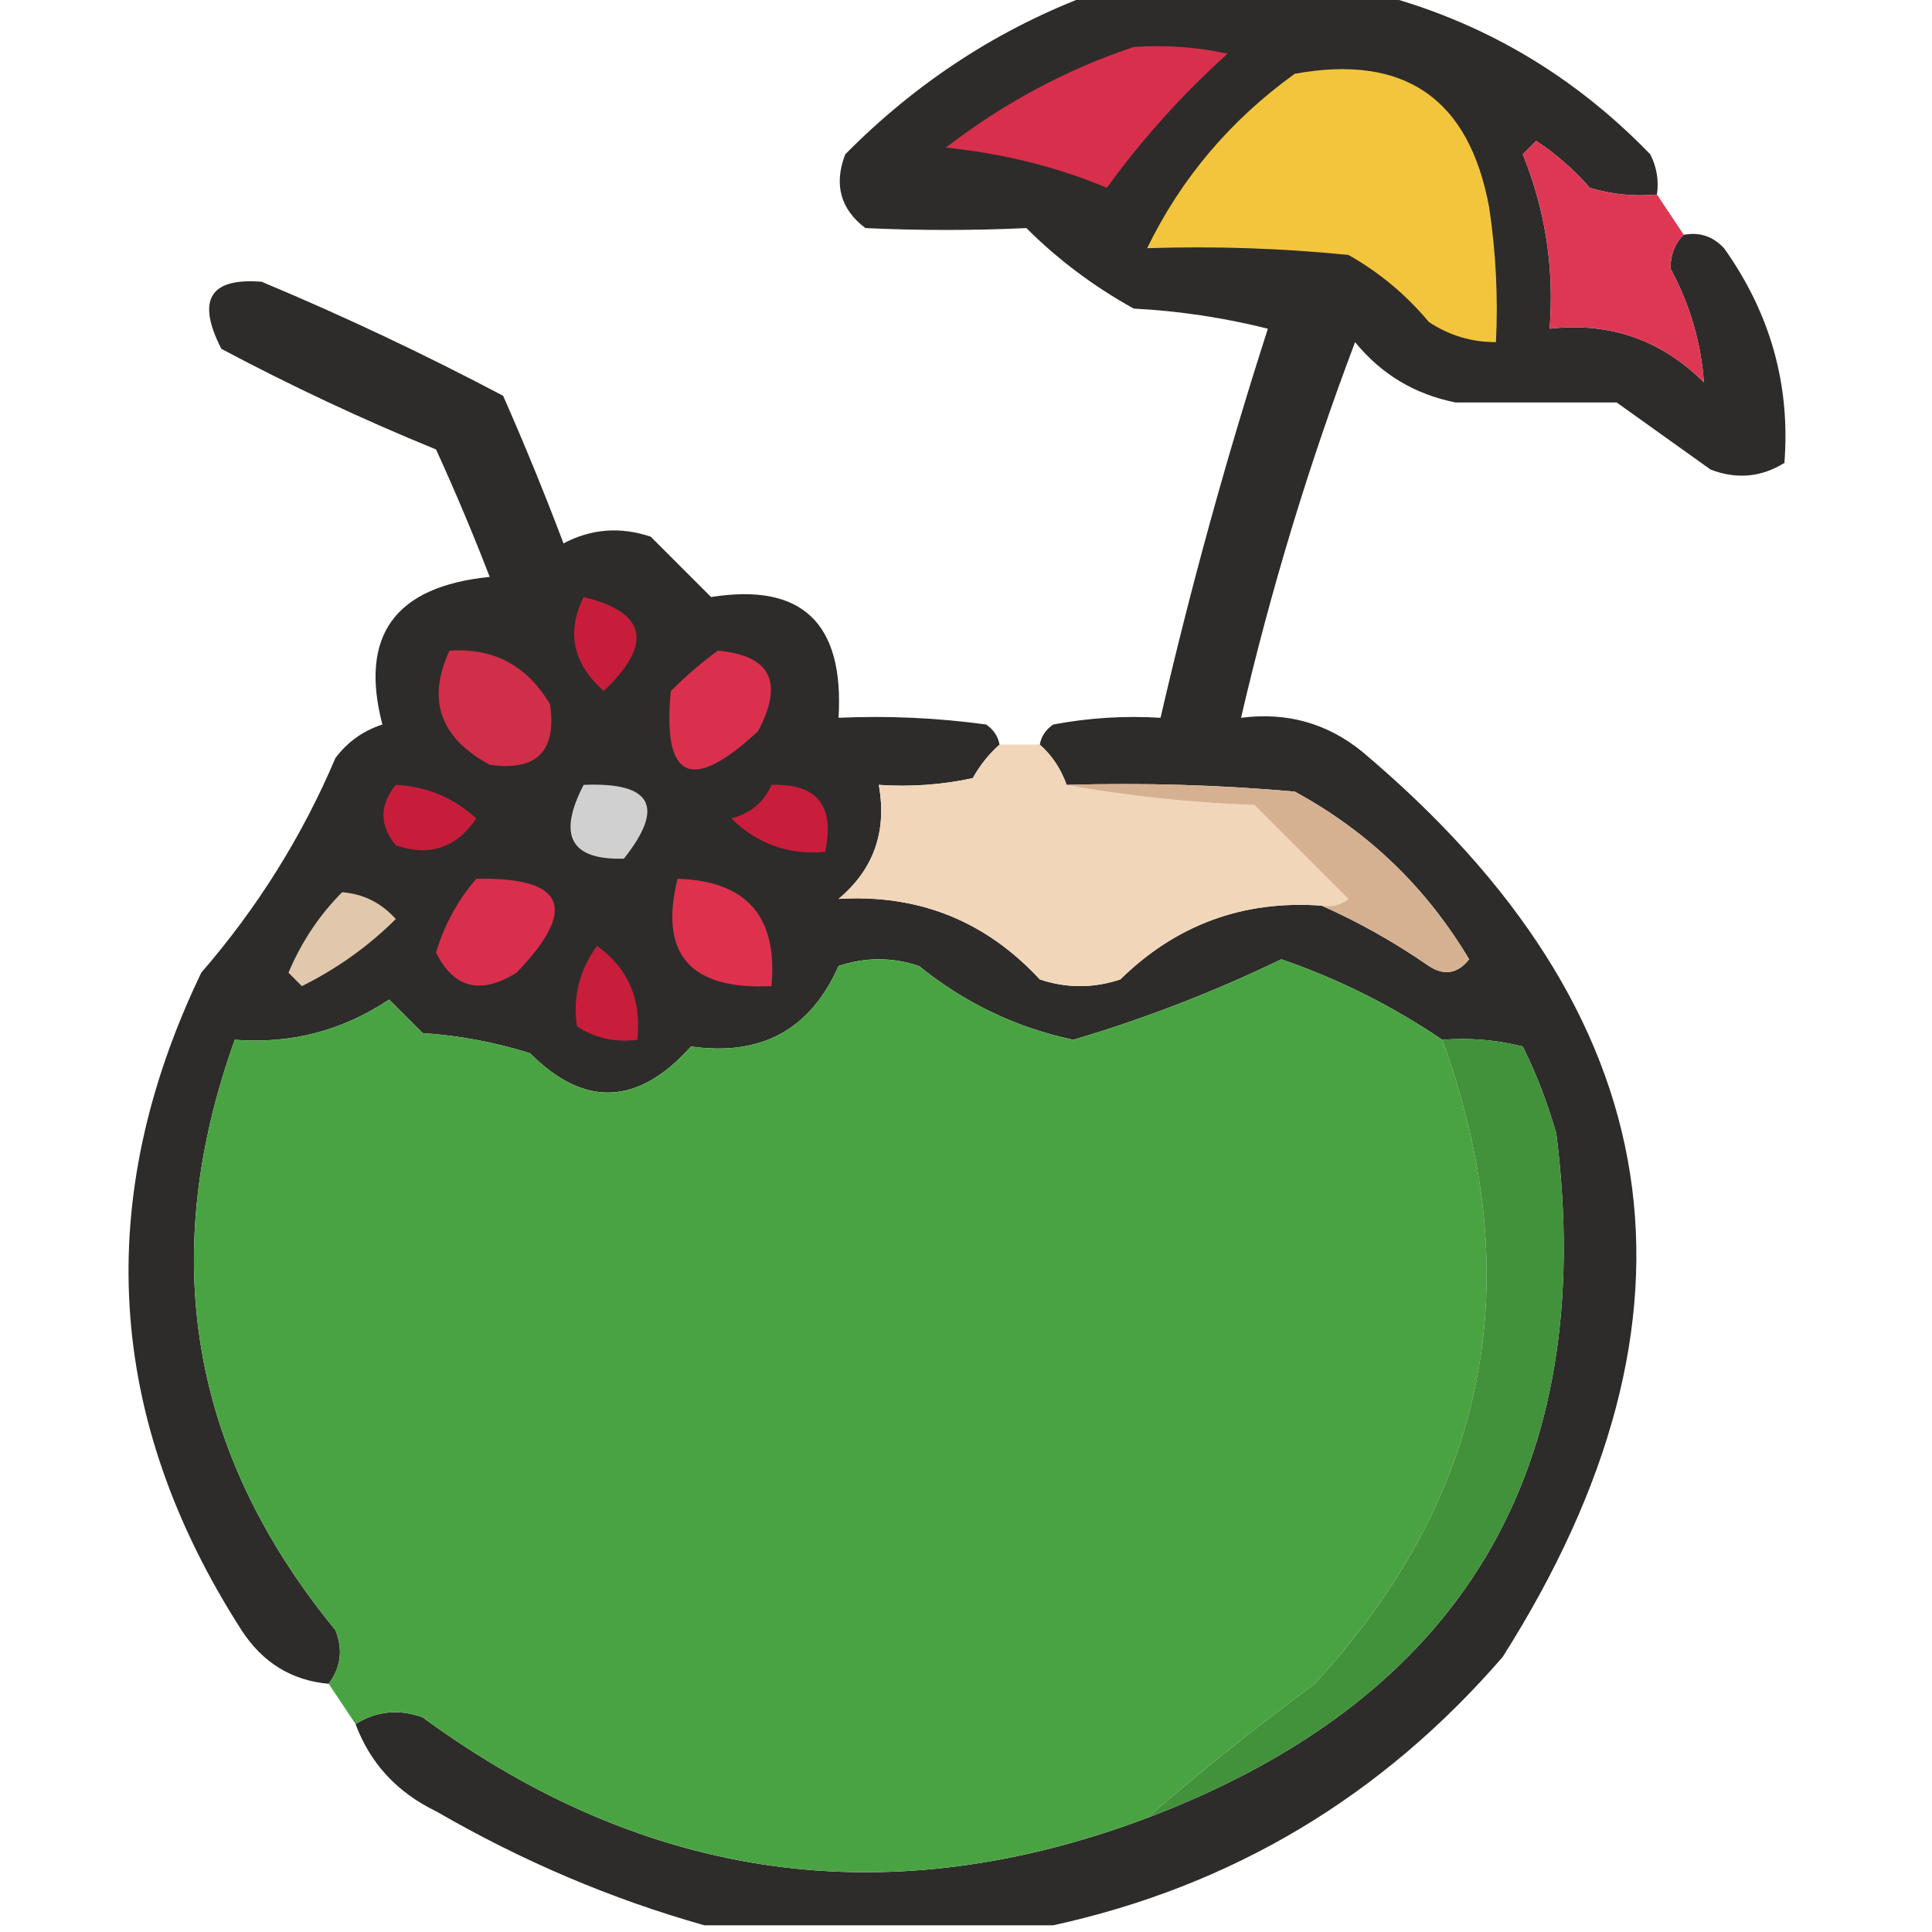 <?xml version="1.0" encoding="UTF-8"?>
<!DOCTYPE svg PUBLIC "-//W3C//DTD SVG 1.1//EN" "http://www.w3.org/Graphics/SVG/1.1/DTD/svg11.dtd">
<svg xmlns="http://www.w3.org/2000/svg" version="1.1" width="144px" height="144px" style="shape-rendering:geometricPrecision; text-rendering:geometricPrecision; image-rendering:optimizeQuality; fill-rule:evenodd; clip-rule:evenodd" xmlns:xlink="http://www.w3.org/1999/xlink">
<g><path style="opacity:0.84" fill="#070503" d="M 81.5,-0.5 C 88.5,-0.5 95.5,-0.5 102.5,-0.5C 110.401,1.545 117.234,5.545 123,11.5C 123.483,12.448 123.649,13.448 123.5,14.5C 121.801,14.66 120.134,14.493 118.5,14C 117.315,12.647 115.981,11.48 114.5,10.5C 114.167,10.833 113.833,11.167 113.5,11.5C 115.185,15.661 115.852,19.994 115.5,24.5C 119.986,23.994 123.819,25.328 127,28.5C 126.79,25.531 125.957,22.698 124.5,20C 124.528,18.93 124.861,18.097 125.5,17.5C 126.675,17.281 127.675,17.614 128.5,18.5C 131.951,23.345 133.451,28.678 133,34.5C 131.274,35.576 129.441,35.743 127.5,35C 125.167,33.333 122.833,31.667 120.5,30C 116.5,30 112.5,30 108.5,30C 105.452,29.394 102.952,27.894 101,25.5C 97.554,34.611 94.72,43.944 92.5,53.5C 95.893,53.062 98.893,53.895 101.5,56C 124.665,75.486 128.165,97.986 112,123.5C 102.983,133.919 91.817,140.586 78.5,143.5C 69.833,143.5 61.167,143.5 52.5,143.5C 45.586,141.551 38.92,138.718 32.5,135C 29.591,133.594 27.591,131.428 26.5,128.5C 28.068,127.527 29.735,127.36 31.5,128C 48.23,140.255 66.23,142.755 85.5,135.5C 108.965,126.584 119.132,109.584 116,84.5C 115.358,82.238 114.525,80.072 113.5,78C 111.527,77.504 109.527,77.338 107.5,77.5C 103.753,74.96 99.753,72.96 95.5,71.5C 90.491,73.922 85.324,75.922 80,77.5C 75.753,76.6 71.92,74.767 68.5,72C 66.5,71.333 64.5,71.333 62.5,72C 60.401,76.745 56.734,78.745 51.5,78C 47.566,82.403 43.566,82.57 39.5,78.5C 36.893,77.682 34.226,77.182 31.5,77C 30.667,76.167 29.833,75.333 29,74.5C 25.527,76.823 21.694,77.823 17.5,77.5C 11.693,93.657 14.193,108.324 25,121.5C 25.579,122.928 25.412,124.262 24.5,125.5C 21.737,125.256 19.571,123.923 18,121.5C 7.883,105.747 6.883,89.414 15,72.5C 19.198,67.65 22.531,62.317 25,56.5C 25.902,55.299 27.069,54.465 28.5,54C 26.772,47.369 29.438,43.703 36.5,43C 35.266,39.8 33.933,36.633 32.5,33.5C 27.046,31.273 21.713,28.773 16.5,26C 14.633,22.359 15.633,20.692 19.5,21C 25.621,23.56 31.621,26.394 37.5,29.5C 39.095,33.117 40.595,36.783 42,40.5C 44.064,39.409 46.23,39.242 48.5,40C 50,41.5 51.5,43 53,44.5C 59.763,43.424 62.929,46.424 62.5,53.5C 66.182,53.335 69.848,53.501 73.5,54C 74.056,54.383 74.389,54.883 74.5,55.5C 73.733,56.172 73.066,57.005 72.5,58C 70.19,58.497 67.857,58.663 65.5,58.5C 66.125,61.971 65.125,64.804 62.5,67C 68.462,66.636 73.462,68.636 77.5,73C 79.5,73.667 81.5,73.667 83.5,73C 87.674,68.913 92.674,67.079 98.5,67.5C 101.234,68.705 103.901,70.205 106.5,72C 107.635,72.749 108.635,72.583 109.5,71.5C 106.308,66.142 101.975,61.975 96.5,59C 90.843,58.501 85.176,58.334 79.5,58.5C 79.068,57.291 78.401,56.291 77.5,55.5C 77.611,54.883 77.944,54.383 78.5,54C 81.146,53.503 83.813,53.336 86.5,53.5C 88.756,43.731 91.422,34.065 94.5,24.5C 91.215,23.676 87.882,23.176 84.5,23C 81.526,21.353 78.86,19.353 76.5,17C 72.516,17.186 68.516,17.186 64.5,17C 62.637,15.582 62.137,13.749 63,11.5C 68.362,6.081 74.528,2.081 81.5,-0.5 Z"/></g>
<g><path style="opacity:1" fill="#d82f4c" d="M 84.5,3.5 C 86.857,3.337 89.19,3.503 91.5,4C 88.13,7.035 85.13,10.368 82.5,14C 78.806,12.448 74.806,11.448 70.5,11C 74.815,7.678 79.482,5.178 84.5,3.5 Z"/></g>
<g><path style="opacity:1" fill="#f3c53c" d="M 96.5,5.5 C 104.685,4.007 109.518,7.34 111,15.5C 111.498,18.817 111.665,22.15 111.5,25.5C 109.692,25.509 108.025,25.009 106.5,24C 104.792,21.956 102.792,20.29 100.5,19C 95.511,18.501 90.511,18.334 85.5,18.5C 88.04,13.287 91.706,8.954 96.5,5.5 Z"/></g>
<g><path style="opacity:0.967" fill="#dd314f" d="M 123.5,14.5 C 124.167,15.5 124.833,16.5 125.5,17.5C 124.861,18.097 124.528,18.93 124.5,20C 125.957,22.698 126.79,25.531 127,28.5C 123.819,25.328 119.986,23.994 115.5,24.5C 115.852,19.994 115.185,15.661 113.5,11.5C 113.833,11.167 114.167,10.833 114.5,10.5C 115.981,11.48 117.315,12.647 118.5,14C 120.134,14.493 121.801,14.66 123.5,14.5 Z"/></g>
<g><path style="opacity:1" fill="#c71d3b" d="M 43.5,44.5 C 48.202,45.648 48.702,47.981 45,51.5C 42.697,49.453 42.197,47.119 43.5,44.5 Z"/></g>
<g><path style="opacity:1" fill="#d12e49" d="M 33.5,48.5 C 36.785,48.269 39.285,49.603 41,52.5C 41.5,56 40,57.5 36.5,57C 32.798,54.997 31.798,52.163 33.5,48.5 Z"/></g>
<g><path style="opacity:1" fill="#db304d" d="M 53.5,48.5 C 57.438,48.843 58.438,50.843 56.5,54.5C 51.529,59.126 49.362,58.126 50,51.5C 51.145,50.364 52.312,49.364 53.5,48.5 Z"/></g>
<g><path style="opacity:0.996" fill="#f2d6ba" d="M 74.5,55.5 C 75.5,55.5 76.5,55.5 77.5,55.5C 78.401,56.291 79.068,57.291 79.5,58.5C 83.982,59.325 88.649,59.825 93.5,60C 95.833,62.333 98.167,64.667 100.5,67C 99.906,67.464 99.239,67.631 98.5,67.5C 92.674,67.079 87.674,68.913 83.5,73C 81.5,73.667 79.5,73.667 77.5,73C 73.462,68.636 68.462,66.636 62.5,67C 65.125,64.804 66.125,61.971 65.5,58.5C 67.857,58.663 70.19,58.497 72.5,58C 73.066,57.005 73.733,56.172 74.5,55.5 Z"/></g>
<g><path style="opacity:1" fill="#c71d3b" d="M 29.5,58.5 C 31.783,58.608 33.783,59.441 35.5,61C 34.003,63.207 32.003,63.874 29.5,63C 28.272,61.51 28.272,60.01 29.5,58.5 Z"/></g>
<g><path style="opacity:1" fill="#d0d0d0" d="M 43.5,58.5 C 48.587,58.285 49.587,60.118 46.5,64C 42.537,64.118 41.537,62.284 43.5,58.5 Z"/></g>
<g><path style="opacity:1" fill="#c81d3b" d="M 57.5,58.5 C 60.91,58.384 62.244,60.05 61.5,63.5C 58.774,63.736 56.441,62.903 54.5,61C 55.942,60.623 56.942,59.79 57.5,58.5 Z"/></g>
<g><path style="opacity:1" fill="#d6b191" d="M 79.5,58.5 C 85.176,58.334 90.843,58.501 96.5,59C 101.975,61.975 106.308,66.142 109.5,71.5C 108.635,72.583 107.635,72.749 106.5,72C 103.901,70.205 101.234,68.705 98.5,67.5C 99.239,67.631 99.906,67.464 100.5,67C 98.167,64.667 95.833,62.333 93.5,60C 88.649,59.825 83.982,59.325 79.5,58.5 Z"/></g>
<g><path style="opacity:1" fill="#de314e" d="M 50.5,65.5 C 55.649,65.651 57.982,68.318 57.5,73.5C 51.445,73.791 49.111,71.124 50.5,65.5 Z"/></g>
<g><path style="opacity:1" fill="#d92f4c" d="M 35.5,65.5 C 42.124,65.367 43.124,67.701 38.5,72.5C 35.823,74.165 33.823,73.665 32.5,71C 33.124,68.915 34.124,67.082 35.5,65.5 Z"/></g>
<g><path style="opacity:1" fill="#e1c8ad" d="M 25.5,66.5 C 27.09,66.628 28.423,67.295 29.5,68.5C 27.469,70.522 25.135,72.189 22.5,73.5C 22.167,73.167 21.833,72.833 21.5,72.5C 22.467,70.21 23.8,68.21 25.5,66.5 Z"/></g>
<g><path style="opacity:1" fill="#4aa342" d="M 107.5,77.5 C 114.042,95.463 110.875,111.463 98,125.5C 93.603,128.752 89.436,132.085 85.5,135.5C 66.23,142.755 48.23,140.255 31.5,128C 29.735,127.36 28.068,127.527 26.5,128.5C 25.833,127.5 25.167,126.5 24.5,125.5C 25.412,124.262 25.579,122.928 25,121.5C 14.193,108.324 11.693,93.657 17.5,77.5C 21.694,77.823 25.527,76.823 29,74.5C 29.833,75.333 30.667,76.167 31.5,77C 34.226,77.182 36.893,77.682 39.5,78.5C 43.566,82.57 47.566,82.403 51.5,78C 56.734,78.745 60.401,76.745 62.5,72C 64.5,71.333 66.5,71.333 68.5,72C 71.92,74.767 75.753,76.6 80,77.5C 85.324,75.922 90.491,73.922 95.5,71.5C 99.753,72.96 103.753,74.96 107.5,77.5 Z"/></g>
<g><path style="opacity:1" fill="#c81d3b" d="M 44.5,70.5 C 46.834,72.176 47.834,74.509 47.5,77.5C 45.856,77.713 44.356,77.38 43,76.5C 42.678,74.311 43.178,72.311 44.5,70.5 Z"/></g>
<g><path style="opacity:1" fill="#42913b" d="M 107.5,77.5 C 109.527,77.338 111.527,77.504 113.5,78C 114.525,80.072 115.358,82.238 116,84.5C 119.132,109.584 108.965,126.584 85.5,135.5C 89.436,132.085 93.603,128.752 98,125.5C 110.875,111.463 114.042,95.463 107.5,77.5 Z"/></g>
</svg>
